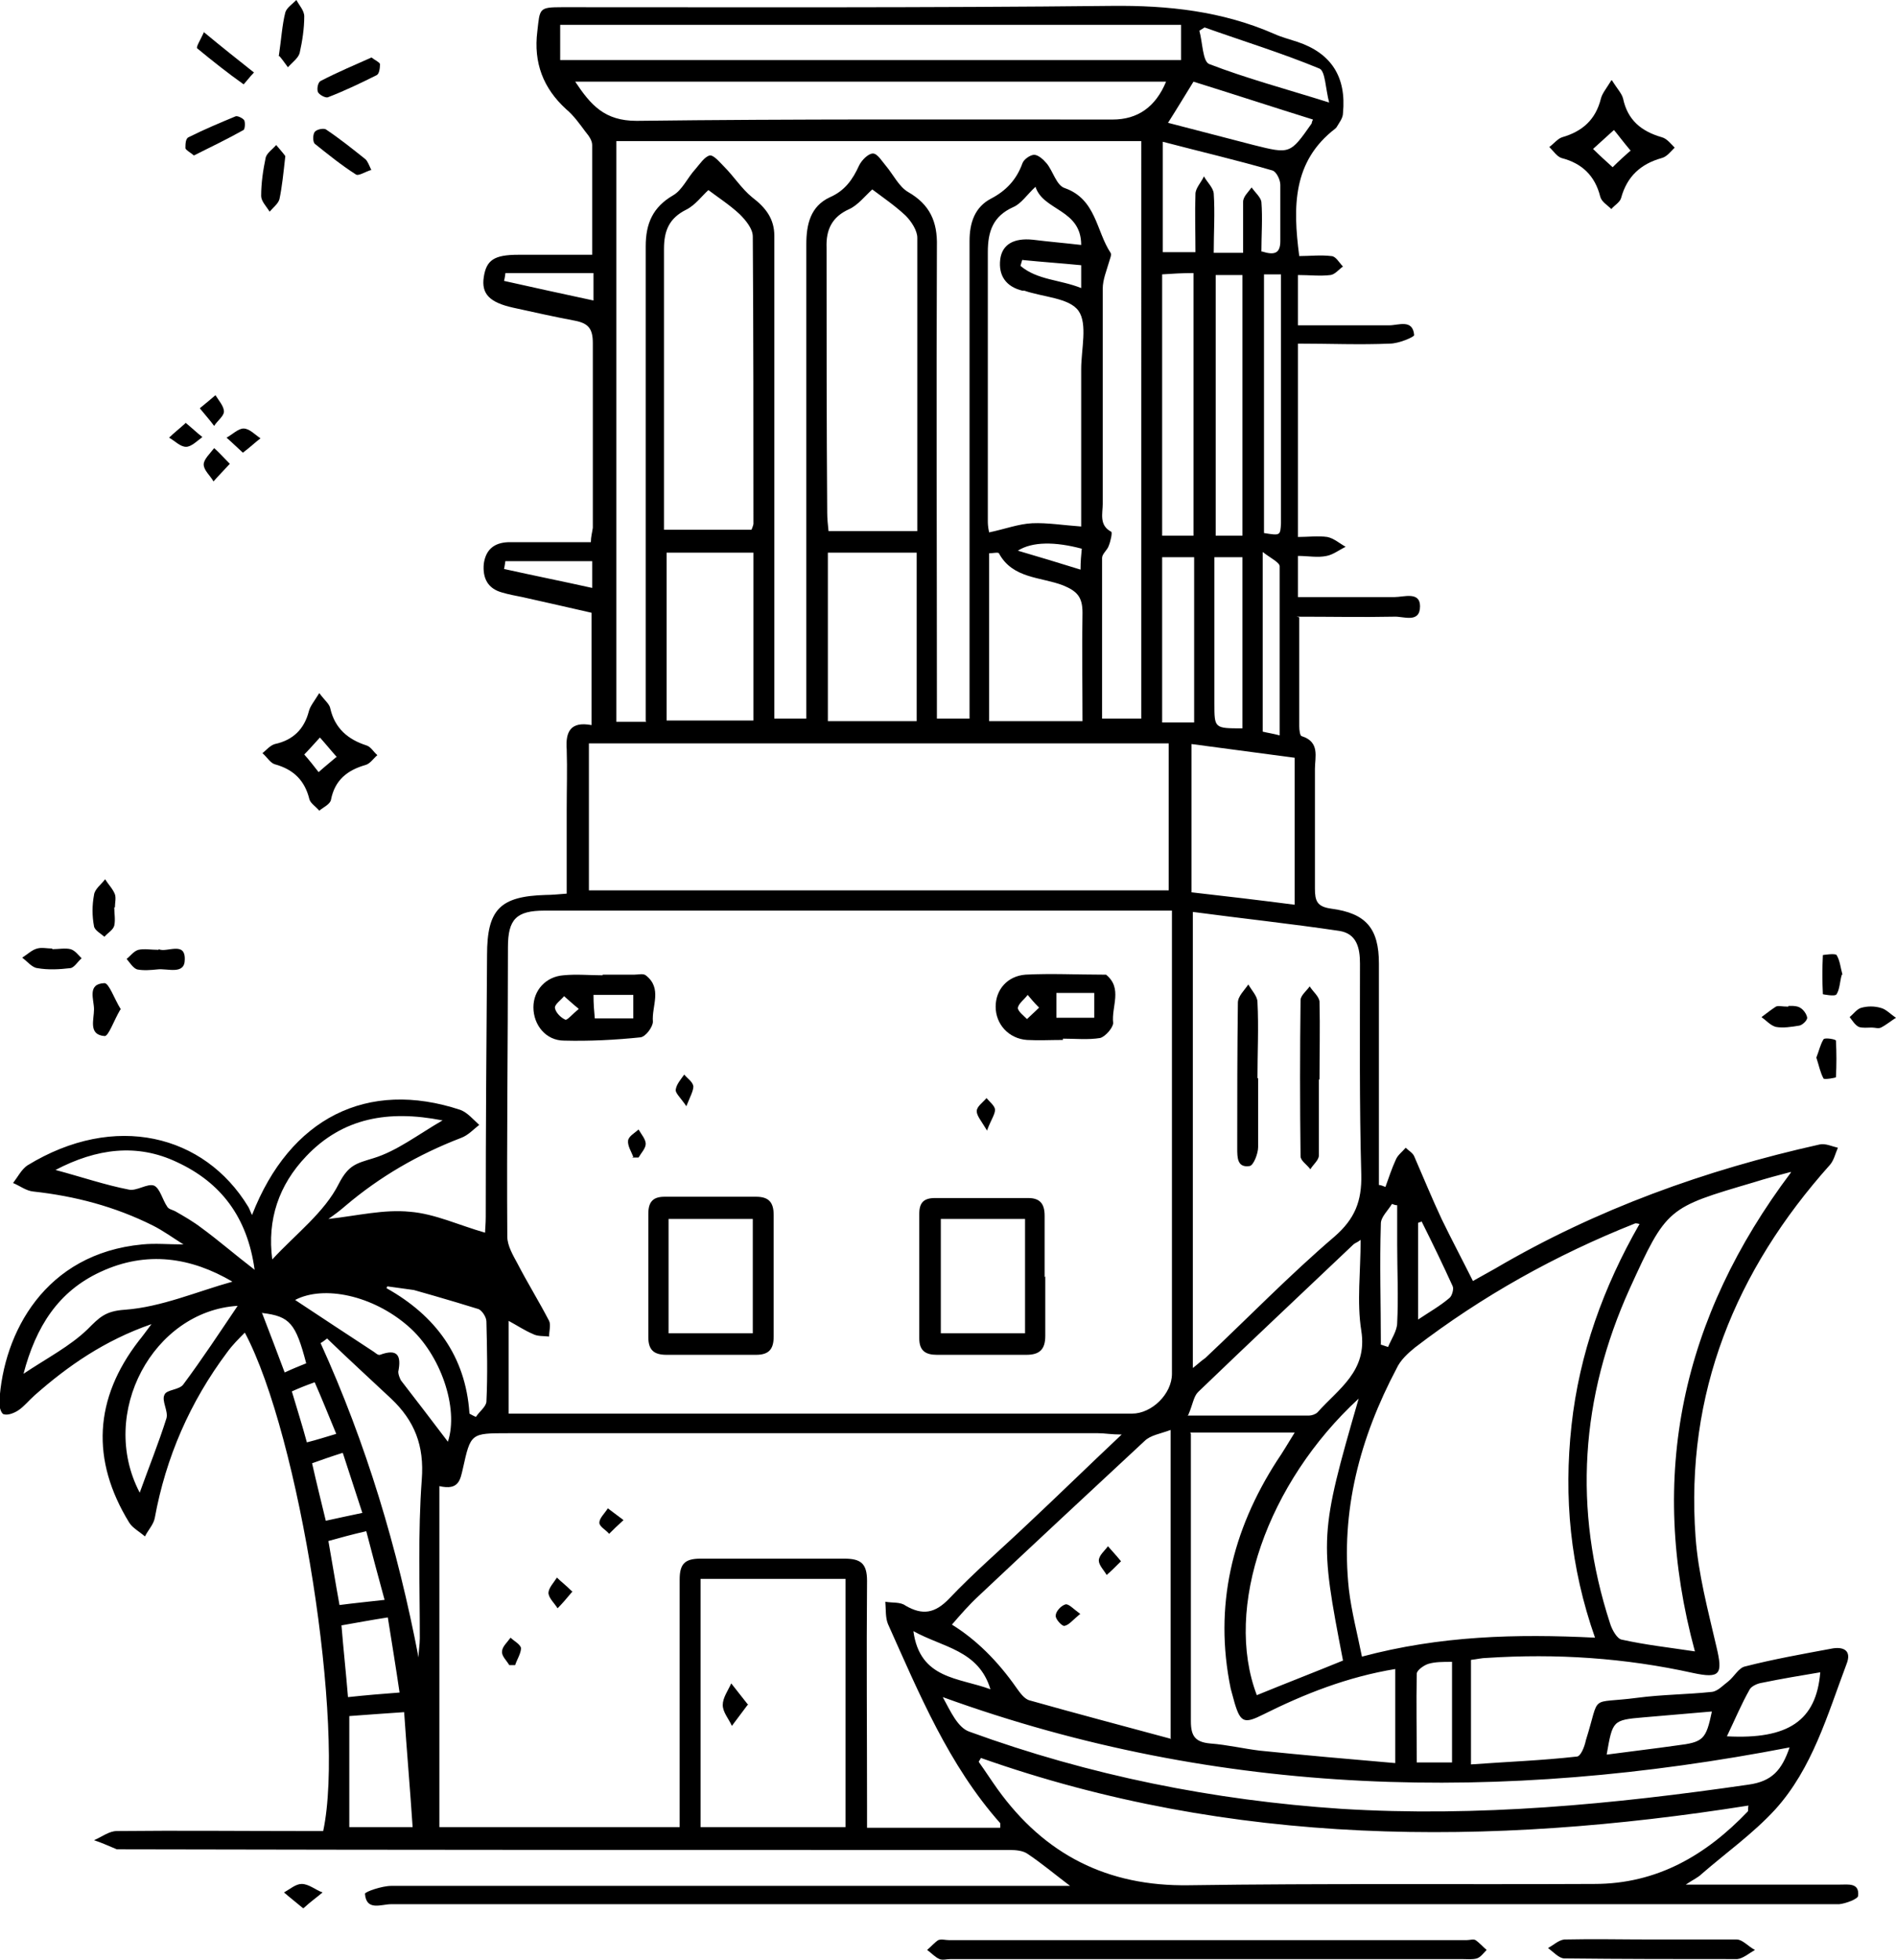 <?xml version="1.0" encoding="UTF-8"?>
<svg id="Layer_1" data-name="Layer 1" xmlns="http://www.w3.org/2000/svg" viewBox="0 0 29.04 30">
  <path d="m19.9,9.45c0,.58,0,1.12,0,1.67,0,.05.01.15.04.15.28.09.2.32.2.5,0,.61,0,1.22,0,1.83,0,.19.03.28.25.31.53.07.73.3.73.84,0,1.05,0,2.1,0,3.15,0,.08,0,.16,0,.24.03,0,.07.02.1.03.05-.14.1-.29.16-.42.03-.07.1-.12.15-.18.04.04.11.08.13.13.14.32.27.64.42.96.15.31.31.61.48.95.11-.06.23-.13.34-.19,1.55-.91,3.22-1.51,4.97-1.9.09-.02.19.03.28.05-.04.09-.06.19-.12.26-1.45,1.62-2.22,3.5-2.06,5.7.04.56.19,1.12.32,1.68.1.42.06.49-.36.4-1.04-.23-2.09-.3-3.16-.23-.07,0-.15.02-.24.03v1.6c.55-.04,1.09-.06,1.62-.12.06,0,.12-.15.14-.25.23-.73.03-.55.79-.65.38-.05.76-.05,1.14-.09.09-.01.17-.1.25-.16.09-.07.16-.21.26-.23.43-.11.88-.19,1.31-.27.19-.04.33.02.24.24-.29.77-.52,1.59-1.09,2.22-.34.37-.75.66-1.13.99-.05.05-.12.08-.24.16.54,0,1,0,1.47,0,.3,0,.59,0,.89,0,.13,0,.3-.03.28.17,0,.05-.19.12-.29.13-2.37,0-4.73,0-7.1,0-5.03,0-10.05,0-15.08,0-.15,0-.38.11-.4-.16,0-.03.26-.12.4-.12,3.35,0,6.7,0,10.04,0,.1,0,.2,0,.36,0-.25-.19-.44-.35-.65-.49-.07-.05-.18-.06-.27-.06-4.54,0-9.08,0-13.62-.01-.02,0-.04,0-.06,0-.12-.05-.23-.1-.35-.14.12-.05.23-.14.35-.14.95-.01,1.91,0,2.86,0,.1,0,.2,0,.3,0,.34-1.59-.36-6.05-1.2-7.63-.1.1-.19.19-.27.3-.57.76-.94,1.61-1.11,2.54-.02.1-.1.18-.15.28-.08-.07-.19-.13-.24-.21-.59-.96-.54-1.9.15-2.79.05-.06.1-.13.19-.25-.72.25-1.28.64-1.79,1.09-.09.08-.16.17-.25.23-.06.04-.16.08-.22.06-.04,0-.08-.13-.07-.19.06-1.06.7-2.27,2.19-2.41.2-.02.4,0,.63,0-.16-.1-.31-.21-.47-.29-.58-.29-1.19-.45-1.83-.52-.11-.01-.21-.09-.31-.13.07-.09.13-.21.22-.27,1.34-.82,2.71-.47,3.38.63.02.03.03.07.06.13.58-1.49,1.77-2.08,3.19-1.61.11.04.2.15.29.23-.09.07-.17.16-.28.2-.65.25-1.24.59-1.77,1.04-.08.07-.16.13-.26.2.45-.05.85-.15,1.25-.11.38.03.76.21,1.15.32,0-.05.01-.14.01-.24,0-1.34.01-2.67.02-4.01,0-.7.2-.9.9-.92.09,0,.19-.01.32-.02,0-.44,0-.87,0-1.29,0-.31.01-.61,0-.92-.02-.27.06-.43.38-.37v-1.72c-.35-.08-.7-.16-1.06-.24-.1-.02-.21-.04-.31-.07-.22-.06-.3-.22-.28-.44.03-.21.15-.32.37-.33.42,0,.84,0,1.27,0,0-.08.02-.15.03-.22,0-.94,0-1.89,0-2.83,0-.22-.07-.3-.27-.34-.32-.06-.63-.13-.95-.2-.36-.08-.49-.21-.45-.47.04-.26.16-.34.53-.34.37,0,.74,0,1.13,0,0-.58,0-1.13,0-1.68,0-.07-.05-.14-.1-.2-.09-.12-.18-.25-.3-.35-.35-.32-.5-.71-.44-1.19.04-.35.02-.37.38-.37,2.8,0,5.61.01,8.41-.02.87-.01,1.7.08,2.5.43.11.05.23.08.35.12q.78.26.7,1.09c0,.08-.06.15-.1.22,0,0-.01.01-.02.02-.65.5-.65,1.19-.55,1.95.16,0,.33-.02.49,0,.07,0,.12.1.18.16-.06.04-.12.12-.19.13-.16.02-.32,0-.5,0v.77c.47,0,.93,0,1.4,0,.14,0,.36-.1.38.15,0,.03-.24.13-.37.13-.46.02-.93,0-1.41,0v2.96c.15,0,.31-.02.45,0,.1.02.19.1.28.15-.1.05-.19.12-.29.14-.14.03-.28,0-.44,0v.63c.49,0,.99,0,1.48,0,.14,0,.39-.09.39.14,0,.27-.26.15-.4.16-.48.01-.97,0-1.49,0Zm-1.95,4.49c-.13,0-.2,0-.28,0-3.11,0-6.22,0-9.33,0-.43,0-.56.13-.56.56,0,1.48-.02,2.96-.01,4.43,0,.14.09.29.16.42.15.29.33.58.48.87.03.06,0,.16,0,.24-.08-.01-.18,0-.25-.04-.12-.05-.24-.13-.37-.2v1.42c.57,0,1.11,0,1.65,0,2.63,0,5.26,0,7.9,0,.3,0,.61-.3.61-.61,0-1.51,0-3.01,0-4.52,0-.85,0-1.69,0-2.58Zm-2.63,14.04s0-.06,0-.07c-.79-.89-1.24-1.98-1.72-3.05-.04-.1-.03-.22-.04-.34.11.02.23,0,.31.06.26.15.45.12.67-.11.38-.4.8-.76,1.2-1.14.47-.44.93-.89,1.44-1.37-.16,0-.26-.02-.36-.02-3.01,0-6.03,0-9.04,0-.57,0-.57,0-.69.54-.04.17-.06.34-.36.27v5.22h3.68c0-.12,0-.21,0-.3,0-1.16,0-2.33,0-3.49,0-.24.08-.32.32-.32.73,0,1.47,0,2.2,0,.25,0,.35.07.35.34-.01,1.15,0,2.31,0,3.46,0,.1,0,.2,0,.32h2.05Zm-5.43-16.94c0-.14,0-.25,0-.37,0-2.3,0-4.6,0-6.9,0-.35.11-.6.42-.78.14-.08.22-.27.34-.4.07-.08.14-.19.22-.21.06-.01.15.1.22.17.15.15.27.34.43.47.21.16.34.33.34.59,0,.18,0,.36,0,.54,0,2.16,0,4.33,0,6.49,0,.12,0,.24,0,.36h.49c0-1.01,0-2.01,0-3,0-1.42,0-2.84,0-4.26,0-.3.06-.58.36-.72.23-.1.35-.27.45-.49.04-.08.14-.18.21-.18.07,0,.14.12.2.19.11.13.2.32.34.4.33.19.45.45.44.83-.01,2.31,0,4.62,0,6.92,0,.1,0,.2,0,.31h.5c0-.13,0-.23,0-.33,0-1.14,0-2.29,0-3.43,0-1.18,0-2.37,0-3.55,0-.28.08-.52.33-.65.23-.12.39-.29.48-.54.02-.06.12-.13.18-.13.06,0,.14.07.19.13.1.12.15.34.28.38.48.17.48.66.7.99.02.03-.01.09-.02.13-.04.14-.1.28-.1.42,0,1.1,0,2.19,0,3.29,0,.15-.06.33.13.43.02.01-.01.15-.04.22-.02.06-.1.12-.1.18,0,.82,0,1.64,0,2.46h.6V2.16h-8.04v8.89h.46Zm-.87,2.59h8.88v-2.25h-8.88v2.25Zm16.1,5.11s-.06-.02-.08-.01c-1.21.48-2.34,1.11-3.37,1.9-.11.09-.22.19-.28.32-.56,1.06-.86,2.18-.73,3.38.04.34.13.68.2,1.03,1.2-.32,2.36-.35,3.57-.29-.38-1.08-.48-2.15-.36-3.25.12-1.1.49-2.12,1.04-3.08Zm-6.86,2.21c.09-.07.14-.12.2-.16.66-.62,1.29-1.27,1.98-1.86.31-.27.42-.54.41-.95-.03-1.08-.02-2.15-.02-3.23,0-.24-.05-.46-.32-.5-.74-.11-1.49-.19-2.24-.29v7Zm-3.23,5.95s-.02.04-.04.07c.1.14.19.28.29.42.72,1,1.68,1.49,2.93,1.47,2.07-.03,4.14-.01,6.21-.02.96,0,1.71-.44,2.35-1.11.01-.01,0-.05.01-.09-3.98.63-7.91.63-11.76-.73Zm12.4-8.96c-.19.05-.38.1-.57.16-1.32.39-1.33.38-1.9,1.63-.75,1.66-.87,3.37-.3,5.12.03.1.11.24.18.25.36.08.72.12,1.12.18-.73-2.69-.2-5.11,1.47-7.33Zm-9.5,8.67v-4.72c-.16.06-.31.08-.4.17-.85.79-1.7,1.58-2.55,2.38-.14.13-.27.28-.4.43q.55.34.99.97c.05.07.12.17.2.19.71.2,1.43.39,2.17.59Zm-4.98,1.36v-3.8h-2.22v3.8h2.22Zm1.1-19.84c0-1.52,0-3.01,0-4.49,0-.11-.09-.25-.18-.34-.16-.15-.35-.28-.51-.4-.11.1-.22.24-.35.3-.27.12-.36.32-.35.59,0,1.35,0,2.71.01,4.06,0,.09.01.18.02.28h1.37Zm-3.2-5.22c-.1.09-.2.23-.34.3-.26.13-.34.32-.34.6,0,1.26,0,2.52,0,3.77,0,.17,0,.34,0,.53h1.34s.03-.07.03-.09c0-1.47,0-2.93-.01-4.4,0-.12-.11-.25-.2-.34-.15-.14-.32-.25-.48-.37Zm7.39,19.04c0,.3,0,.57,0,.83,0,1.19,0,2.38,0,3.57,0,.23.07.32.3.34.26.02.51.08.76.11.69.07,1.37.13,2.07.19v-1.44c-.73.12-1.39.38-2.03.7-.28.14-.34.12-.43-.18-.02-.07-.04-.15-.06-.22-.26-1.26.02-2.42.71-3.49.09-.13.17-.27.27-.43h-1.6Zm-1.68-13.89c0-.83,0-1.62,0-2.41,0-.3.1-.69-.04-.89-.14-.2-.54-.21-.83-.31,0,0-.02,0-.03,0-.25-.06-.37-.23-.34-.48.03-.23.21-.33.5-.3.24.03.48.05.74.08,0-.55-.58-.52-.7-.89-.13.12-.22.26-.34.31-.31.14-.39.37-.39.69,0,1.37,0,2.74,0,4.11,0,.04,0,.09.02.18.24-.05.45-.13.66-.14.23-.01.47.03.75.05Zm10.85,18.69c-4.4.85-8.72.77-12.97-.77.12.22.23.47.41.53,1.84.67,3.74,1.05,5.69,1.18,2.1.13,4.17-.07,6.24-.37.36-.05.51-.22.63-.57ZM18.09.38h-9.51v.54h9.51V.38Zm-9.28.87c.24.36.45.6.94.6,2.43-.03,4.86-.02,7.29-.02q.58,0,.82-.58h-9.05Zm12,20.16c-1.4,1.29-2.07,3.2-1.56,4.54.44-.18.88-.35,1.32-.53-.36-1.86-.36-1.94.24-4.01Zm-2.62.26c.68,0,1.27,0,1.86,0,.04,0,.1-.02.13-.05.32-.36.77-.63.67-1.25-.07-.44-.01-.9-.01-1.39-.05.04-.09.05-.11.07-.79.75-1.59,1.5-2.38,2.26-.07.07-.08.19-.15.35Zm1.64-7.82v-2.25c-.53-.07-1.05-.14-1.58-.21v2.27c.53.06,1.04.12,1.58.19Zm-7.15-5.39v2.58h1.36v-2.58h-1.36Zm-2.47,0v2.57h1.33v-2.57h-1.33Zm6.37,2.58c0-.57-.01-1.11,0-1.66,0-.24-.08-.33-.3-.42-.34-.13-.77-.1-.98-.49-.01-.02-.1,0-.15,0v2.57h1.42Zm-10.17,14.34c0-.1.02-.2.02-.3,0-.81-.03-1.62.03-2.43.04-.52-.11-.9-.47-1.24-.33-.31-.66-.61-.98-.92-.03.02-.06.05-.1.07.7,1.54,1.18,3.14,1.5,4.81Zm11.87-17.18v-4.02c-.17,0-.33.01-.48.02v4h.48Zm1.05-4.35c.19.06.28.03.28-.16,0-.29,0-.57,0-.86,0-.08-.06-.2-.12-.22-.55-.16-1.11-.29-1.68-.44v1.69h.5c0-.31-.01-.6,0-.89,0-.09.09-.18.13-.27.05.09.14.17.15.26.02.3,0,.6,0,.91h.45c0-.27,0-.53,0-.78,0-.08.08-.15.13-.22.05.07.14.15.15.22.02.25,0,.51,0,.76Zm-.3,4.35v-3.99h-.41v3.99c.08,0,.13,0,.19,0,.07,0,.13,0,.22,0Zm-14.56,11.29c.56-.02,1.12-.03,1.68-.05.06,0,.14-.03.17-.07.15-.2.25-.1.35.04.04.05.07.12.13.14.39.15.78.28,1.22.43m-7.66,1.05c.36-.24.71-.42.98-.68.18-.18.27-.28.57-.3.56-.04,1.11-.28,1.65-.43-.63-.37-1.31-.48-2.02-.15-.65.3-.99.84-1.18,1.56Zm3.54-1.59c-.11-.81-.52-1.34-1.19-1.65-.61-.29-1.23-.21-1.86.12.41.11.76.23,1.12.3.12.03.29-.1.39-.06.09.04.13.22.2.32.02.04.08.05.12.07.14.08.28.16.41.26.26.19.5.4.8.63Zm2.87-2.29c-.82-.16-1.52-.04-2.08.55-.42.44-.6.97-.52,1.58.36-.39.8-.72,1.02-1.16.15-.29.27-.31.53-.39.36-.11.68-.36,1.06-.58Zm-1.42,9.12v1.7h.97c-.04-.6-.09-1.17-.13-1.76-.31.02-.56.04-.84.06Zm1.51-4.2c.17-.51-.11-1.34-.61-1.77-.54-.47-1.29-.63-1.73-.4.39.26.79.52,1.2.79.03.02.07.06.1.05.27-.1.33.01.28.26,0,.04.02.09.04.13.24.31.47.61.72.94Zm-4.72.78c.14-.39.29-.76.41-1.14.03-.11-.08-.27-.03-.36.03-.08.23-.07.29-.16.29-.39.56-.8.83-1.2-1.29.08-2.14,1.64-1.5,2.86Zm15.66-14.32v2.53h.49v-2.53h-.49Zm2.31-6.7c-.61-.19-1.22-.39-1.83-.58-.13.21-.25.41-.39.63.46.12.89.23,1.31.34.56.14.56.14.89-.33,0,0,0-.02.02-.06Zm-1.08,9.32v-2.62h-.43c0,.76,0,1.5,0,2.24,0,.38,0,.38.43.38Zm.33-6.95v3.96c.25.04.25.04.26-.15,0-.36,0-.72,0-1.09,0-.9,0-1.81,0-2.72h-.26ZM7.19,21.64s.07.04.1.05c.05-.08.15-.15.16-.23.02-.41.01-.82,0-1.23,0-.07-.07-.17-.12-.19-.45-.14-.91-.27-1.37-.4-.01.03-.03.05-.04.08.75.42,1.21,1.04,1.27,1.91ZM20.36,1.58c-.06-.23-.06-.49-.15-.53-.58-.24-1.17-.42-1.76-.63l-.08.05c.05.18.05.47.15.51.57.22,1.17.38,1.84.59Zm6.09,25c.94.05,1.37-.24,1.43-.98-.3.05-.6.1-.89.16-.07.01-.16.05-.19.1-.13.23-.23.47-.35.72Zm-4.22-1.14c-.13,0-.25,0-.35.03-.07.02-.18.1-.18.15-.01.45,0,.9,0,1.36h.54v-1.54Zm-17-.56c.03.37.07.73.1,1.1.28-.03.52-.05.79-.07-.06-.41-.12-.77-.18-1.15-.26.04-.47.08-.7.12Zm14.37-13.62c0-.88,0-1.74,0-2.59,0-.06-.13-.12-.26-.22v2.75c.08.02.16.03.27.06Zm5.01,15.6c.37-.05.72-.09,1.07-.14.41-.05.45-.09.54-.52-.35.03-.7.06-1.05.09-.47.04-.47.05-.56.56Zm-18.72-2.37c-.1-.37-.19-.7-.28-1.05-.22.05-.4.1-.58.15.06.34.11.65.17.98.23-.03.44-.05.7-.08Zm15.89-5.79s-.04.01-.06.02v1.48c.18-.12.34-.21.48-.33.04-.03.07-.14.05-.18-.15-.33-.31-.66-.47-.98Zm-16.23,4.46c-.11-.33-.2-.62-.3-.92-.19.06-.33.11-.47.16.07.31.14.59.21.88.19-.04.36-.08.56-.12Zm15.59-2.58l.12.04c.05-.12.14-.25.14-.37.02-.4,0-.8,0-1.2,0-.2,0-.4,0-.6-.03,0-.05-.01-.08-.02-.06.1-.17.2-.17.3-.02.62,0,1.23,0,1.85Zm-7.15,4.39c.1.74.7.71,1.18.89-.18-.6-.73-.64-1.18-.89ZM7.74,4.19s-.01.08-.02.11c.45.1.9.2,1.37.3v-.42h-1.35Zm0,4.4s-.01.08-.02.12c.45.1.9.19,1.35.29v-.41h-1.33Zm-2.59,13.36c-.12-.29-.22-.54-.33-.79-.14.05-.24.09-.35.14.08.27.16.52.23.78.16-.04.28-.08.45-.13Zm-1.14-1.86c.12.31.23.6.35.92.13-.06.23-.1.33-.14-.16-.61-.25-.72-.67-.77Zm12.56-11.69c-.41-.11-.76-.11-.98.03.34.1.64.19.96.29,0-.13.01-.22.02-.33Zm-.91-4.43s-.02.06-.03.1c.26.22.61.21.93.34v-.35c-.31-.03-.6-.05-.9-.08Z"/>
  <path d="m18.48,29.99c-1.31,0-2.61,0-3.92,0-.06,0-.12.02-.17,0-.07-.03-.12-.09-.19-.14.06-.05.11-.11.17-.15.05-.02.11,0,.17,0,2.64,0,5.28,0,7.92,0,.05,0,.11-.02.14,0,.06.04.11.1.17.15-.05.05-.09.11-.15.13-.07.02-.15.01-.23.01-1.31,0-2.61,0-3.92,0h0Z"/>
  <path d="m24.69,1.23c.08.13.15.2.17.28.07.33.28.5.59.59.08.02.14.1.2.16-.06.06-.12.14-.2.16-.32.09-.53.28-.62.61-.02.07-.1.11-.15.17-.06-.06-.15-.11-.17-.19-.08-.32-.28-.51-.59-.59-.07-.02-.13-.11-.19-.17.07-.05.13-.13.2-.15.31-.09.51-.27.59-.59.02-.08.08-.15.16-.28Zm.28,1.07c-.11-.13-.19-.24-.25-.31-.11.1-.22.2-.32.29.09.09.19.18.3.28.09-.09.2-.19.28-.26Z"/>
  <path d="m4.89,10.61c.09.12.16.17.17.24.07.3.27.47.55.56.07.02.11.1.17.15-.06.05-.11.13-.18.15-.28.08-.47.23-.53.53-.01.07-.12.12-.18.17-.05-.06-.13-.11-.15-.17-.07-.29-.24-.46-.53-.54-.07-.02-.12-.11-.19-.17.06-.05.12-.12.19-.14.28-.06.45-.23.52-.5.02-.08.08-.15.16-.28Zm.27.98c-.09-.1-.17-.2-.26-.3-.1.11-.18.2-.24.26.08.09.15.18.22.27.1-.09.19-.16.27-.23Z"/>
  <path d="m25.29,29.69c.44,0,.88,0,1.31,0,.09,0,.18.11.28.16-.09.05-.18.13-.27.14-.88,0-1.77,0-2.65-.01-.08,0-.17-.1-.25-.16.08-.04.16-.12.25-.13.45-.01.89,0,1.34,0h0Z"/>
  <path d="m5.69.88c.05.04.12.07.13.1,0,.06-.01.15-.05.17-.24.12-.49.24-.75.34-.04.01-.13-.04-.15-.08-.02-.05,0-.15.04-.17.25-.13.51-.24.78-.36Z"/>
  <path d="m4.27.86c.04-.27.05-.47.1-.67.02-.07.11-.13.17-.19.04.08.12.16.12.25,0,.19-.03.38-.07.56-.02.08-.12.15-.18.22-.05-.07-.11-.15-.13-.17Z"/>
  <path d="m5.69,2.6c-.1.03-.2.1-.24.07-.22-.14-.43-.31-.63-.47-.03-.03-.03-.14,0-.18.03-.04.13-.06.17-.04.21.14.41.3.61.46.03.03.05.08.09.17Z"/>
  <path d="m4.37,2.39c-.03.27-.05.47-.09.66-.02.07-.1.13-.15.19-.05-.08-.13-.16-.13-.24,0-.2.03-.4.07-.59.02-.07.11-.13.16-.19.06.07.12.14.14.17Z"/>
  <path d="m3.12.49c.29.24.53.43.77.62-.06.06-.16.19-.16.18-.24-.17-.48-.36-.71-.55-.02-.02.05-.13.11-.26Z"/>
  <path d="m2.97,2.38c-.06-.05-.12-.08-.13-.11,0-.06,0-.15.05-.17.24-.12.48-.22.72-.32.03-.01.11.03.13.06.02.04.01.14-.01.15-.25.14-.5.26-.76.39Z"/>
  <path d="m1.75,13.89c0,.09.02.19,0,.28-.02.07-.1.11-.15.17-.06-.05-.15-.1-.16-.16-.03-.16-.03-.32,0-.48.01-.09.11-.16.17-.24.05.08.12.15.15.23.02.06,0,.13,0,.2,0,0,0,0,0,0Z"/>
  <path d="m1.84,15.46c-.1.17-.18.41-.24.4-.25-.02-.16-.25-.16-.41,0-.15-.11-.39.16-.4.07,0,.15.24.25.4Z"/>
  <path d="m2.43,14.53c.12.06.41-.13.4.16,0,.24-.27.13-.42.15-.1.01-.21.02-.31,0-.06-.02-.11-.1-.16-.16.06-.05.11-.12.18-.14.09-.02.19,0,.31,0Z"/>
  <path d="m.8,14.53c.1,0,.2-.02.28,0,.07.02.12.09.17.14-.06.05-.11.14-.17.15-.17.02-.34.03-.51,0-.08-.01-.15-.1-.23-.16.08-.05.15-.12.23-.14.07-.02.15,0,.23,0h0Z"/>
  <path d="m27.39,15.4s.11-.01.17.02c.06.03.11.1.12.16,0,.04-.07.11-.12.12-.12.02-.25.04-.36.02-.08-.02-.15-.1-.22-.15.07-.05.14-.11.22-.16.04-.02.09,0,.19,0Z"/>
  <path d="m28.21,14.92c-.03.1-.03.22-.08.3-.02.04-.21,0-.21,0-.01-.2-.01-.4,0-.6,0,0,.19-.03.21,0,.05.08.06.19.09.3Z"/>
  <path d="m28.67,15.73c-.07,0-.14.01-.2-.01-.06-.03-.1-.1-.14-.15.06-.05.11-.12.17-.14.1-.03.21-.03.31,0,.08.02.15.1.23.15-.08.05-.15.11-.23.15-.04.02-.09,0-.14,0,0,0,0,0,0,0Z"/>
  <path d="m27.82,16.19c.04-.1.06-.2.11-.28.02-.03.19,0,.19.02.01.19.01.37,0,.56,0,.01-.18.04-.19.02-.05-.09-.07-.2-.11-.32Z"/>
  <path d="m4.64,29.21c-.12-.1-.21-.17-.29-.24.09-.05.18-.13.27-.13.11,0,.21.09.32.13-.08.07-.17.13-.29.24Z"/>
  <path d="m3.52,7.1c-.11.12-.18.19-.25.27-.05-.09-.15-.17-.15-.26,0-.08.1-.17.16-.25.07.06.13.13.24.24Z"/>
  <path d="m2.84,6.47c.11.09.18.16.26.22-.08.06-.17.15-.25.15-.09,0-.17-.09-.26-.14.07-.07.15-.13.26-.23Z"/>
  <path d="m3.72,6.93c-.11-.1-.18-.17-.25-.23.09-.05.18-.14.26-.14.09,0,.17.09.26.15-.08.06-.15.13-.27.22Z"/>
  <path d="m3.06,6.25c.11-.09.17-.14.24-.2.05.08.13.17.13.25,0,.07-.1.14-.15.22-.06-.08-.12-.15-.22-.27Z"/>
  <path d="m16.01,19.54c0,.3,0,.61,0,.91,0,.21-.09.29-.29.29-.46,0-.91,0-1.37,0-.17,0-.27-.06-.27-.25,0-.64,0-1.28,0-1.91,0-.17.07-.24.24-.24.48,0,.95,0,1.43,0,.18,0,.25.09.25.27,0,.31,0,.63,0,.94h0Zm-.31-.88h-1.29v1.75h1.29v-1.75Z"/>
  <path d="m11.85,19.55c0,.3,0,.61,0,.91,0,.19-.07.28-.27.28-.46,0-.91,0-1.37,0-.19,0-.28-.07-.28-.27,0-.63,0-1.26,0-1.89,0-.19.08-.26.25-.26.47,0,.93,0,1.4,0,.19,0,.27.08.27.28,0,.31,0,.63,0,.94Zm-1.61.86h1.29v-1.75h-1.29v1.75Z"/>
  <path d="m9.23,14.92c.16,0,.32,0,.49,0,.06,0,.13-.02.17.01.26.2.09.47.11.71,0,.08-.11.23-.19.24-.39.04-.78.06-1.17.05-.28,0-.47-.24-.47-.51,0-.26.19-.47.46-.49.2-.02.4,0,.6,0,0,0,0,0,0,0Zm-.14.31c0,.14.01.25.02.36h.59v-.36h-.61Zm-.23.21c-.1-.08-.16-.14-.22-.19-.05.06-.15.13-.14.18.01.07.09.15.16.18.03.01.11-.09.2-.16Z"/>
  <path d="m16.27,15.92c-.18,0-.36.01-.54,0-.28-.02-.48-.24-.48-.51,0-.26.18-.47.46-.49.39-.02.78,0,1.17,0,.02,0,.04,0,.06,0,.26.21.08.49.11.74,0,.07-.12.21-.2.23-.18.03-.38.01-.57.01,0,0,0,.01,0,.02Zm.49-.72h-.58v.38h.58v-.38Zm-.84.23c-.08-.08-.13-.14-.18-.2-.05.07-.14.13-.15.2,0,.05.09.12.14.17.05-.05.11-.1.19-.18Z"/>
  <path d="m9.7,17.71c-.03-.08-.09-.17-.08-.25.01-.07.11-.12.16-.17.04.07.11.15.11.22,0,.07-.07.14-.11.21h-.1Z"/>
  <path d="m15.12,17.31c-.09-.15-.16-.23-.16-.3,0-.07.09-.13.15-.2.05.06.13.12.13.18,0,.07-.06.15-.12.31Z"/>
  <path d="m10.51,16.93c-.09-.13-.17-.2-.16-.25.01-.08.08-.16.13-.23.05.06.13.11.14.18,0,.07-.05.16-.11.31Z"/>
  <path d="m8.77,24.36c-.1.12-.16.19-.23.26-.05-.08-.13-.15-.14-.23,0-.08.08-.16.13-.24.06.06.13.11.23.21Z"/>
  <path d="m7.8,25.49c-.04-.07-.12-.14-.11-.21,0-.07.08-.14.13-.21.05.05.15.1.16.16,0,.08-.06.17-.09.26-.03,0-.06,0-.08,0Z"/>
  <path d="m9.55,23.27c-.1.09-.16.15-.22.21-.05-.06-.15-.11-.15-.17,0-.07.08-.14.13-.22.07.05.13.1.24.18Z"/>
  <path d="m19.27,16.5c0,.35,0,.71,0,1.06,0,.1-.07.28-.13.29-.19.03-.19-.13-.19-.27,0-.74,0-1.49.01-2.23,0-.1.1-.19.16-.28.05.09.14.18.14.27.02.39,0,.78,0,1.17h0Z"/>
  <path d="m20.2,16.52c0,.39,0,.78,0,1.17,0,.07-.09.14-.13.21-.05-.07-.15-.13-.15-.2-.01-.8-.01-1.6,0-2.39,0-.07.09-.14.14-.21.05.08.14.15.15.23.01.4,0,.8,0,1.2h0Z"/>
  <path d="m17.17,23.9c-.09.09-.15.15-.22.21-.04-.07-.12-.15-.12-.22,0-.08.09-.15.14-.22.05.06.11.12.2.23Z"/>
  <path d="m16.54,24.71c-.11.09-.17.17-.24.18-.04,0-.14-.11-.13-.16,0-.06.08-.15.15-.17.05-.01.12.07.23.15Z"/>
  <path d="m11.45,26.1c-.1.13-.17.23-.24.32-.05-.11-.14-.21-.14-.32,0-.11.08-.22.13-.33.08.1.15.19.26.33Z"/>
</svg>